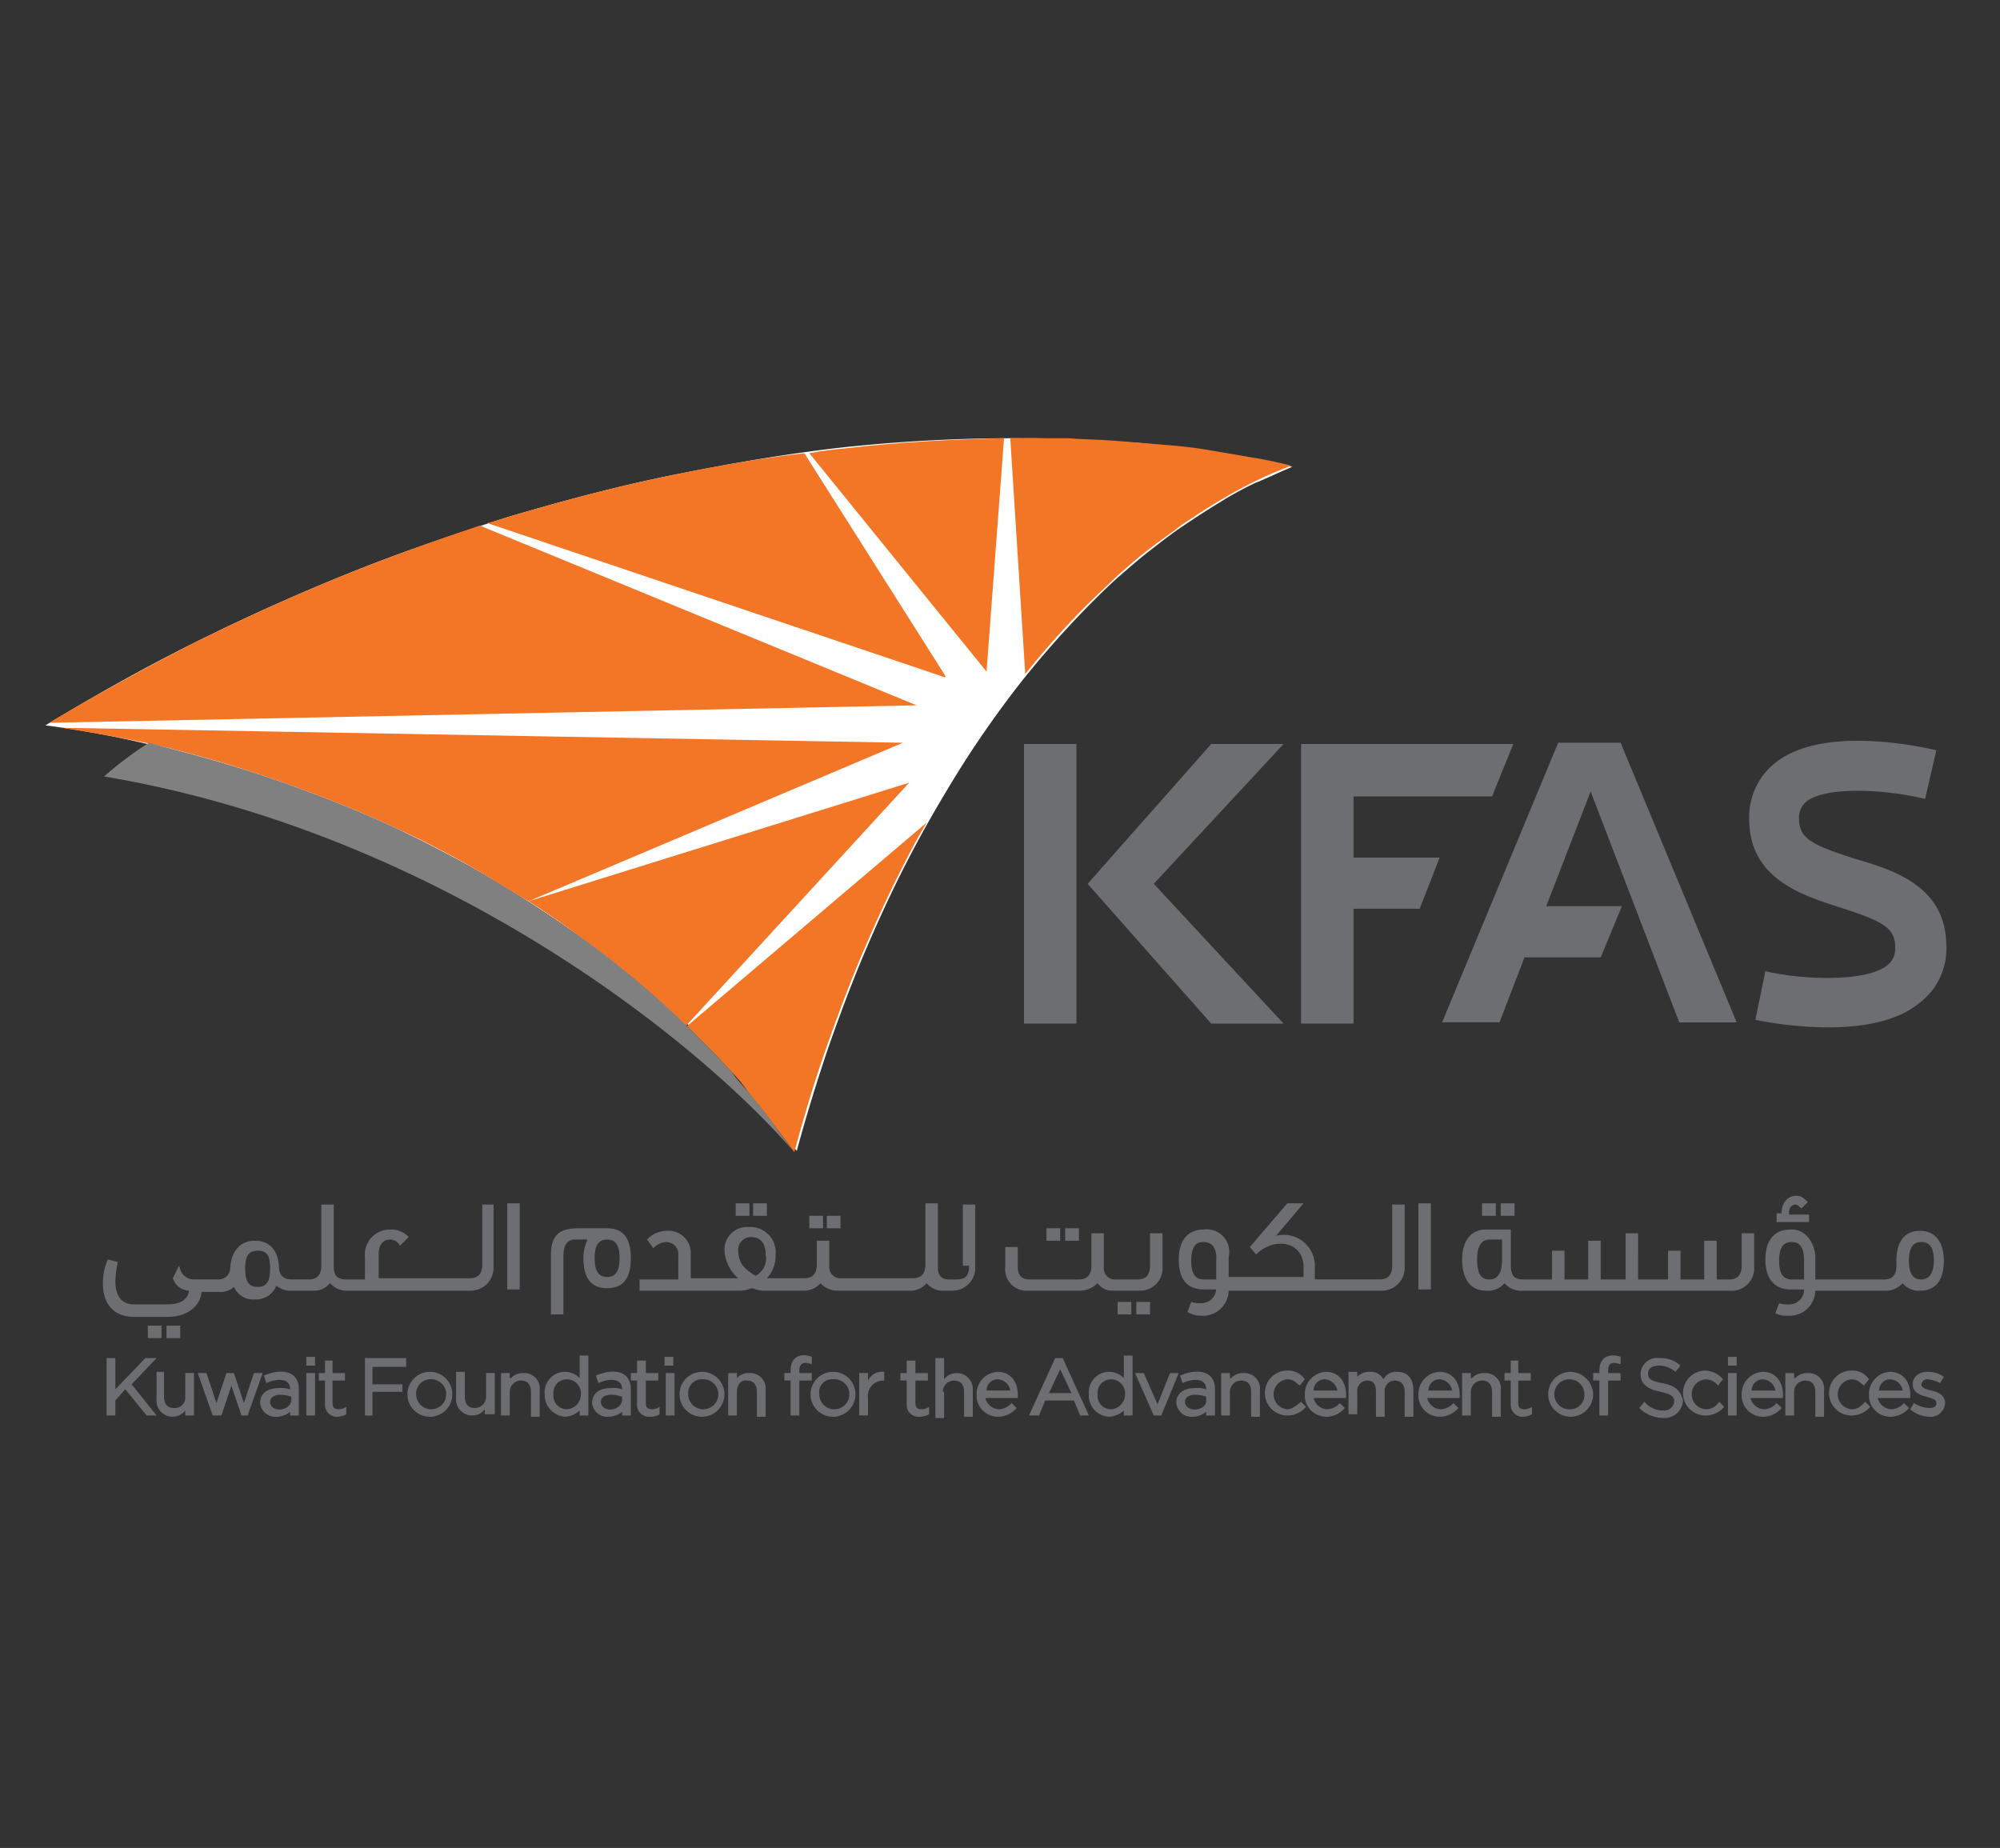 <svg xmlns="http://www.w3.org/2000/svg" xmlns:xlink="http://www.w3.org/1999/xlink" width="165.083" height="152.532" viewBox="0 0 165.083 152.532"><rect x="0" y="0" width="165.083" height="152.532" fill="#333333" stroke="none"/><defs><style>.a,.d{fill:#fff;}.a{stroke:#707070;}.b{clip-path:url(#a);}.c{fill:#6d6e71;}.e{clip-path:url(#b);}.f{fill:url(#c);}.g{clip-path:url(#d);}.h{fill:url(#e);}.i{clip-path:url(#f);}.j{fill:url(#g);}.k{clip-path:url(#h);}.l{fill:url(#i);}.m{clip-path:url(#j);}.n{fill:url(#k);}.o{clip-path:url(#l);}.p{fill:url(#m);}.q{fill:gray;}</style><clipPath id="a"><rect class="a" width="165.083" height="152.532"/></clipPath><clipPath id="b"><path d="M30.419,18.618c-4.327,1.751-8.654,3.709-12.775,5.769Q11.618,27.478,5.9,30.878l71.6-1.442L41.443,14.6c-3.709,1.236-7.418,2.576-11.023,4.018" transform="translate(-5.9 -14.6)"/></clipPath><radialGradient id="c" cx="1.07" cy="1.077" r="4.763" gradientTransform="matrix(0.227, 0, 0, -1, -2.237, 41.262)" gradientUnits="objectBoundingBox"><stop offset="0" stop-color="#f5eb37"/><stop offset="0.013" stop-color="#f5e736"/><stop offset="0.139" stop-color="#f4c432"/><stop offset="0.273" stop-color="#f4a82e"/><stop offset="0.416" stop-color="#f3922b"/><stop offset="0.572" stop-color="#f38229"/><stop offset="0.75" stop-color="#f37927"/><stop offset="1" stop-color="#f37627"/></radialGradient><clipPath id="d"><path d="M56.556,10.551c-4.636.927-9.272,2.163-13.805,3.5A15.892,15.892,0,0,1,41,14.569L78.912,27.344,67.168,8.8c-3.606.412-7.109,1.03-10.611,1.751" transform="translate(-41 -8.8)"/></clipPath><radialGradient id="e" cx="1.071" cy="1.262" r="4.161" gradientTransform="matrix(0.492, 0, 0, -1, -3.262, 36.66)" xlink:href="#c"/><clipPath id="f"><path d="M69.891,8.424c-1.03.1-2.06.206-3.091.412L81.429,26.865,82.872,7.6c-4.327.1-8.654.309-12.981.824" transform="translate(-66.8 -7.6)"/></clipPath><radialGradient id="g" cx="0.86" cy="1.279" r="4.016" gradientTransform="matrix(1.191, 0, 0, -1, 3.191, 35.611)" xlink:href="#c"/><clipPath id="h"><path d="M57,55.193l.721.721,1.545,1.545c.515.515.927,1.03,1.442,1.545a10.4,10.4,0,0,1,1.339,1.648c.412.515.927,1.133,1.339,1.648s.824,1.133,1.236,1.648.824,1.133,1.236,1.648c.721-2.679,1.545-5.46,2.473-8.139S70.29,52,71.423,49.32s2.37-5.357,3.709-7.933c.515-1.03,1.03-1.957,1.648-2.988Z" transform="translate(-57 -38.4)"/></clipPath><radialGradient id="i" cx="1.209" cy="-0.257" r="2.849" gradientTransform="matrix(1.375, 0, 0, -1, 4.929, 22.892)" xlink:href="#c"/><clipPath id="j"><path d="M82.9,7.6l1.236,19.471a68.591,68.591,0,0,1,5.151-5.769c.824-.824,1.648-1.545,2.473-2.37.824-.721,1.751-1.545,2.576-2.163.927-.721,1.854-1.339,2.782-2.06.927-.618,1.854-1.236,2.885-1.854s1.957-1.133,2.988-1.648,2.06-.927,3.091-1.339a35.048,35.048,0,0,0-3.5-.721c-1.236-.206-2.37-.412-3.606-.618s-2.473-.309-3.709-.412-2.473-.206-3.812-.309c-1.236-.1-2.576-.1-3.812-.206-1.339,0-2.576-.1-3.915-.1a2.008,2.008,0,0,1-.824.1" transform="translate(-82.9 -7.5)"/></clipPath><radialGradient id="k" cx="-0.115" cy="1.275" r="3.991" gradientTransform="matrix(0.836, 0, 0, -1, -2.016, 35.235)" xlink:href="#c"/><clipPath id="l"><path d="M45.43,45.12Zm0,0c2.163,1.339,4.224,2.885,6.284,4.43a73.782,73.782,0,0,1,6.7,5.872L76.852,35.333,45.43,45.12ZM15.245,32.345c3.3.824,6.49,1.751,9.684,2.885s6.387,2.37,9.478,3.812a75.207,75.207,0,0,1,8.963,4.842c.721.412,1.339.824,2.06,1.236L76.337,32.036,6.9,30.8c2.679.412,5.563.927,8.345,1.545" transform="translate(-6.9 -30.8)"/></clipPath><radialGradient id="m" cx="1.08" cy="0.032" r="3.144" gradientTransform="matrix(0.351, 0, 0, -1, -1.929, 25.923)" xlink:href="#c"/></defs><g class="b"><g transform="translate(3.752 36.068)"><path class="c" d="M84,55.185h4.327V32.108H84ZM99.453,32.108l-10.2,11.539,10.2,11.539h5.975L94.714,43.646l10.714-11.539Zm27.61,13.5,3.709-9.581,7.315,19.059h4.739L133.245,32h-5.151l-9.581,23.077h4.739l2.06-5.357H131.6l1.751-4.224h-6.284ZM159.31,32.623c-.927-.206-9.272-2.163-13.29,1.03a5.714,5.714,0,0,0-2.163,4.636c0,4.945,4.327,6.284,7.521,7.315,3.5,1.133,4.533,1.648,4.533,3.3a1.734,1.734,0,0,1-.618,1.442c-1.751,1.442-7.006,1.236-10.1.515l-.824,4.018a31.832,31.832,0,0,0,5.975.618c2.679,0,5.666-.412,7.624-2.06a5.578,5.578,0,0,0,2.163-4.636c0-4.945-4.327-6.284-7.521-7.212-3.5-1.133-4.636-1.648-4.636-3.3a1.734,1.734,0,0,1,.618-1.442c1.751-1.339,6.9-.927,9.787-.206l.927-4.018Zm-41,8.86H111.2V36.435h11.436l1.751-4.327H106.871V55.185H111.2V45.707h5.46l1.648-4.224Z" transform="translate(-3.23 -6.764)"/><path class="c" d="M11.221,84.8l.824-.927L13.8,86.039h.824l-2.06-2.576,2.06-2.163h-.927l-2.473,2.576V81.3H10.5v4.739h.721Z" transform="translate(-5.452 -5.269)"/><path class="c" d="M14.5,82.5v2.163a1.327,1.327,0,0,0,1.339,1.442,1.268,1.268,0,0,0,1.03-.515v.412h.721V82.5H16.87V84.46a.865.865,0,0,1-.927.927c-.515,0-.824-.309-.824-.927V82.4H14.5Z" transform="translate(-5.331 -5.236)"/><path class="c" d="M20.788,82.5l.824,2.473.824-2.473h.721L21.921,86h-.515c0-.1-.824-2.37-.824-2.473L19.757,86h-.721L17.8,82.5h.721l.824,2.473L20.17,82.5h.618Z" transform="translate(-5.231 -5.233)"/><path class="c" d="M25.994,86.006V83.843c0-1.545-1.442-1.751-2.885-1.133l.206.618c.927-.412,1.957-.412,1.957.515a2.287,2.287,0,0,0-.927-.1c-.927,0-1.545.412-1.545,1.236a1.258,1.258,0,0,0,1.339,1.133,1.875,1.875,0,0,0,1.133-.412v.309h.721Zm-2.37-1.133c0-.618.927-.721,1.751-.412v.206c0,1.03-1.751,1.133-1.751.206" transform="translate(-5.08 -5.236)"/><path class="c" d="M26.5,82.5h.721V86H26.5Z" transform="translate(-4.968 -5.233)"/><path class="c" d="M26.5,81.2h.721v.721H26.5Z" transform="translate(-4.968 -5.272)"/><path class="c" d="M29.767,85.93v-.618a1.1,1.1,0,0,1-.618.206c-.309,0-.515-.1-.515-.515V83.148h1.03V82.53h-1.03V81.5h-.618v1.03H27.5v.618h.515v1.957a.973.973,0,0,0,1.03,1.03,1.489,1.489,0,0,0,.721-.206" transform="translate(-4.938 -5.263)"/><path class="c" d="M31.818,84.082h2.473v-.618H31.818V82.021H34.6V81.3H31.2v4.739h.618Z" transform="translate(-4.826 -5.269)"/><path class="c" d="M41.694,86.006V82.5h-.721V84.46a.923.923,0,0,1-.927.927c-.515,0-.824-.309-.824-.927V82.4H38.5v2.163a1.327,1.327,0,0,0,1.339,1.442,1.268,1.268,0,0,0,1.03-.515V85.9h.824Z" transform="translate(-4.606 -5.236)"/><path class="c" d="M42.924,82.912a1.323,1.323,0,0,1,1.03-.412,1.276,1.276,0,0,1,1.339,1.442v2.163h-.721v-2.06c0-.618-.309-.927-.824-.927a.923.923,0,0,0-.927.927V86H42.1V82.5h.721v.412Z" transform="translate(-4.497 -5.233)"/><path class="c" d="M48.485,86.045h.721V81.1h-.721v1.854a1.706,1.706,0,0,0-1.236-.515A1.685,1.685,0,0,0,45.6,84.294a1.816,1.816,0,0,0,1.648,1.854,1.9,1.9,0,0,0,1.236-.515v.412Zm-2.163-1.751a1.111,1.111,0,0,1,1.133-1.236,1.167,1.167,0,0,1,1.133,1.236,1.239,1.239,0,0,1-1.133,1.236,1.111,1.111,0,0,1-1.133-1.236" transform="translate(-4.391 -5.275)"/><path class="c" d="M67.067,82.543h-1.03v-.206c0-.721.515-.721,1.03-.515V81.2c-.824-.309-1.751-.1-1.751,1.133v.206H64.8v.618h.515v2.885h.721V83.161h1.03Z" transform="translate(-3.811 -5.276)"/><path class="c" d="M68.754,86.109A1.854,1.854,0,1,0,66.9,84.254a1.847,1.847,0,0,0,1.854,1.854m0-3.091a1.241,1.241,0,1,1-1.133,1.236,1.062,1.062,0,0,1,1.133-1.236" transform="translate(-3.747 -5.236)"/><path class="c" d="M71.521,84.563a1.274,1.274,0,0,1,1.339-1.442V82.4a1.319,1.319,0,0,0-1.339.721V82.5H70.8v3.5h.721Z" transform="translate(-3.629 -5.236)"/><path class="c" d="M77.518,84.082a.923.923,0,0,1,.927-.927c.515,0,.824.309.824.927v2.06h.721V83.979a1.327,1.327,0,0,0-1.339-1.442,1.268,1.268,0,0,0-1.03.515V81.3H76.9v4.945h.721V84.082Z" transform="translate(-3.445 -5.269)"/><path class="c" d="M83.5,85.388l-.412-.412a1.431,1.431,0,0,1-1.03.515,1.207,1.207,0,0,1-1.133-.927H83.6c.1-1.339-.618-2.163-1.648-2.163A1.828,1.828,0,0,0,80.2,84.254a1.762,1.762,0,0,0,1.751,1.854,2.014,2.014,0,0,0,1.545-.721m-1.545-2.37a1.1,1.1,0,0,1,1.03.927H81.024a.923.923,0,0,1,.927-.927" transform="translate(-3.345 -5.236)"/><path class="c" d="M85.224,86.039l.515-1.236h2.37l.515,1.236h.721L87.182,81.3h-.618L84.4,86.039h.824ZM87.9,84.185H86.048l.927-1.957.927,1.957Z" transform="translate(-3.218 -5.269)"/><path class="c" d="M94.445,86,92.9,82.5h.721l1.133,2.576,1.03-2.576h.721L95.063,86Z" transform="translate(-2.961 -5.233)"/><path class="c" d="M105.154,85.494a1.241,1.241,0,0,1,0-2.473c.515,0,.721.309,1.03.515l.412-.515a1.661,1.661,0,0,0-1.442-.721,1.854,1.854,0,1,0,0,3.709,2.014,2.014,0,0,0,1.545-.721l-.412-.412c-.412.309-.721.618-1.133.618" transform="translate(-2.647 -5.239)"/><path class="c" d="M114.018,82.4a1.183,1.183,0,0,0-1.133.618,1.184,1.184,0,0,0-1.133-.618,1.373,1.373,0,0,0-1.03.412V82.4H110v3.5h.721V84.048a.841.841,0,0,1,.824-.927c.515,0,.721.309.721.927v2.06h.721v-2.06a.842.842,0,0,1,.824-.927c.515,0,.824.309.824.927v2.06h.721V83.945c0-1.03-.515-1.545-1.339-1.545" transform="translate(-2.444 -5.236)"/><path class="c" d="M127.854,82.4a1.854,1.854,0,1,0,1.854,1.854,1.915,1.915,0,0,0-1.854-1.854m0,3.091a1.241,1.241,0,1,1,1.133-1.236,1.169,1.169,0,0,1-1.133,1.236" transform="translate(-1.961 -5.236)"/><path class="c" d="M135.154,83.36c-1.03-.206-1.133-.412-1.133-.824s.412-.618.927-.618a2.17,2.17,0,0,1,1.339.515l.412-.515a2.423,2.423,0,0,0-1.751-.618,1.361,1.361,0,0,0-1.545,1.339c0,.824.618,1.236,1.648,1.442.927.206,1.133.412,1.133.824a.832.832,0,0,1-.927.721,2.014,2.014,0,0,1-1.545-.721l-.412.515a2.815,2.815,0,0,0,1.957.824,1.527,1.527,0,0,0,1.648-1.442c-.206-.824-.618-1.236-1.751-1.442" transform="translate(-1.74 -5.269)"/><path class="c" d="M138.654,85.494a1.241,1.241,0,0,1,0-2.473,1.268,1.268,0,0,1,1.03.515l.412-.515a1.948,1.948,0,0,0-1.442-.721,1.854,1.854,0,0,0,0,3.709,2.014,2.014,0,0,0,1.545-.721l-.412-.412a1.293,1.293,0,0,1-1.133.618" transform="translate(-1.634 -5.239)"/><path class="c" d="M150.354,85.494a1.241,1.241,0,0,1,0-2.473c.515,0,.721.309,1.03.515l.412-.515a1.621,1.621,0,0,0-1.442-.721,1.854,1.854,0,1,0,0,3.709,2.014,2.014,0,0,0,1.545-.721l-.412-.412c-.412.412-.618.618-1.133.618" transform="translate(-1.281 -5.239)"/><path class="c" d="M156.751,83.945c-.412-.1-.824-.206-.824-.515a.471.471,0,0,1,.515-.412,3.023,3.023,0,0,1,1.03.309l.309-.515a2.266,2.266,0,0,0-1.339-.412c-.721,0-1.236.412-1.236,1.03,0,.721.721.927,1.133,1.03s.824.206.824.515-.206.412-.618.412a2.524,2.524,0,0,1-1.236-.412l-.309.515a2.474,2.474,0,0,0,1.545.618,1.2,1.2,0,0,0,1.339-1.133c0-.721-.721-.927-1.133-1.03" transform="translate(-1.084 -5.236)"/><path class="c" d="M143.207,74.091V71.309h-1.03v2.679c0,.721-.309,1.133-1.03,1.133h-1.03V71.927h-1.03v3.194h-1.957v-2.37H136.1v2.37h-2.473V71.309H132.6v3.812h-2.06V71.927h-1.03v3.194h-1.957v-2.37h-1.03v2.37h-2.37c-.721,0-1.03-.309-1.03-1.133V71h-2.06c-1.236,0-1.957.927-1.957,2.473,0,1.648.721,2.576,1.957,2.576a1.808,1.808,0,0,0,1.545-.618,1.808,1.808,0,0,0,1.545.618h17a1.868,1.868,0,0,0,2.06-1.957M122.4,73.473c0,1.442-.618,1.648-1.03,1.648-.515,0-1.03-.206-1.03-1.648s.618-1.648,1.03-1.648h1.03Z" transform="translate(-2.169 -5.581)"/><path class="c" d="M146.594,76.048a1.229,1.229,0,0,1-1.236,1.133,2.268,2.268,0,0,1-.824-.1l-.309.824a1.858,1.858,0,0,0,1.03.206,2.112,2.112,0,0,0,2.267-2.06h5.769a1.871,1.871,0,0,0,1.442-.618,1.729,1.729,0,0,0,1.442.618c1.236,0,1.957-.824,1.957-2.473,0-1.545-.721-2.473-1.957-2.473s-1.957.824-1.957,2.473v.412c0,.721-.309,1.133-1.03,1.133h-5.666V73.473a2.688,2.688,0,0,0-.618-1.854A1.729,1.729,0,0,0,145.46,71c-1.339,0-2.06.927-2.06,2.473s.721,2.473,2.06,2.473h1.133Zm0-.927h-1.03c-.721,0-1.03-.515-1.03-1.545s.309-1.545,1.03-1.545,1.03.515,1.03,1.545Zm9.684,0c-.721,0-1.03-.515-1.03-1.545s.309-1.545,1.03-1.545,1.03.515,1.03,1.545-.412,1.545-1.03,1.545" transform="translate(-1.435 -5.581)"/><path class="c" d="M146.876,69.845H145.33v-.206a.577.577,0,0,1,.515-.618c.206,0,.309.206.515.309l.515-.515c-.309-.309-.515-.515-.927-.515a1.17,1.17,0,0,0-.824.309,1.549,1.549,0,0,0-.412,1.133H144.3v.721h2.679v-.618Z" transform="translate(-1.408 -5.662)"/><path class="c" d="M120.7,68.9h1.133v1.03H120.7Z" transform="translate(-2.121 -5.644)"/><path class="c" d="M122.2,68.9h1.133v1.03H122.2Z" transform="translate(-2.076 -5.644)"/><path class="c" d="M93.729,76.039a1.853,1.853,0,0,0,1.751-1.957V71.3h-1.03v2.679c0,.721-.309,1.133-1.03,1.133H91.669a.924.924,0,0,1-1.03-1.03V71.3h-1.03v2.679c0,.721-.309,1.133-1.03,1.133H84.56c-.721,0-1.03-.309-1.03-1.133V72.433H82.5v1.648a1.761,1.761,0,0,0,1.854,1.957h4.224a2.1,2.1,0,0,0,1.545-.618,1.469,1.469,0,0,0,1.236.618Z" transform="translate(-3.276 -5.572)"/><path class="c" d="M106.7,68.9h-1.339l-3.091,3.606.515.618c1.442-1.442,3.812-1.133,3.915.927v.927h-6.181V73.33a1.856,1.856,0,0,0-2.06-2.267c-1.339,0-2.06.927-2.06,2.473s.618,2.37,1.854,2.473h1.236a1.229,1.229,0,0,1-1.236,1.133,2.268,2.268,0,0,1-.824-.1l-.309.824a2.077,2.077,0,0,0,1.133.309,2.112,2.112,0,0,0,2.266-2.06H113.09a1.894,1.894,0,0,0,1.957-1.957V69h-1.03v5.048c0,.721-.309,1.133-1.03,1.133h-5.357V73.948a2.568,2.568,0,0,0-3.194-2.37L106.7,68.9ZM98.46,72.094c.412,0,1.133.206,1.03,1.545v1.545H98.46c-.721,0-1.03-.515-1.03-1.545,0-1.442.618-1.545,1.03-1.545" transform="translate(-2.855 -5.644)"/><path class="c" d="M115.6,68.9h1.03v7.109H115.6Z" transform="translate(-2.275 -5.644)"/><path class="c" d="M85.8,70.9h1.133v1.03H85.8Z" transform="translate(-3.176 -5.584)"/><path class="c" d="M87.3,70.9h1.133v1.03H87.3Z" transform="translate(-3.13 -5.584)"/><path class="c" d="M91.5,76.8h1.133v1.03H91.5Z" transform="translate(-3.004 -5.405)"/><path class="c" d="M93,76.8h1.133v1.03H93Z" transform="translate(-2.958 -5.405)"/><path class="c" d="M41.519,68.9v5.048c0,.721-.309,1.133-1.03,1.133H32.968v-2.06c0-.721.412-1.133.927-1.133a.918.918,0,0,1,.824.515l.721-.721a1.944,1.944,0,0,0-1.545-.618,2.061,2.061,0,0,0-2.06,2.266v1.854H30.289c-.721,0-1.03-.309-1.03-1.03V69h-1.03v5.048c0,.721-.309,1.133-1.03,1.133H25.756c-.721,0-1.03-.412-1.03-1.133-.1-1.339-.824-2.06-1.957-2.06-1.236,0-1.957.824-2.06,2.266a.947.947,0,0,1-1.03.927h-2.06a1.185,1.185,0,0,1-1.03-.824l-.1-.309-.515,1.03a1.451,1.451,0,0,0,1.339,1.03c-.1.721-.721,1.133-1.751,1.133H12.776c-1.442,0-1.545-1.339-1.545-1.957a9.143,9.143,0,0,1,.206-1.545l-.824-.206a4.778,4.778,0,0,0-.412,1.957c0,1.751.927,2.782,2.576,2.782h2.782c1.545,0,2.679-.824,2.782-2.06h1.442a1.642,1.642,0,0,0,1.236-.412,1.723,1.723,0,0,0,1.751,1.03A1.8,1.8,0,0,0,24.52,75.7a1.9,1.9,0,0,0,1.339.412h1.648a1.729,1.729,0,0,0,1.442-.618,1.871,1.871,0,0,0,1.442.618h10.1a1.894,1.894,0,0,0,1.957-1.957V69h-.927ZM22.975,75.8c-.721,0-1.03-.412-1.03-1.545,0-1.03.309-1.442,1.03-1.442.618,0,1.03.206,1.03,1.442,0,1.133-.309,1.545-1.03,1.545" transform="translate(-5.461 -5.644)"/><path class="c" d="M42.6,68.9h1.03v7.109H42.6Z" transform="translate(-4.482 -5.644)"/><path class="c" d="M13.8,78.7h1.133v1.03H13.8Z" transform="translate(-5.352 -5.348)"/><path class="c" d="M15.3,78.7h1.133v1.03H15.3Z" transform="translate(-5.307 -5.348)"/><path class="c" d="M49.088,71.93a3.291,3.291,0,0,0-.309,1.442c0,2.06,1.03,2.473,1.957,2.473,1.339,0,1.957-.824,1.957-2.473S52.075,70.9,50.736,70.9h-2.37c-1.648,0-2.267.618-2.267,2.266v4.842h1.03V73.27c0-1.03.309-1.339.824-1.442h1.133Zm1.648,2.988c-.721,0-1.03-.515-1.03-1.545s.309-1.545,1.03-1.545,1.03.515,1.03,1.545-.309,1.545-1.03,1.545" transform="translate(-4.376 -5.584)"/><path class="c" d="M80.4,74.051c0,.824-.309,1.133-1.03,1.133H78.75c-.618,0-.927-.309-.927-1.03V68.9h-1.03v5.048c0,.721-.309,1.133-1.03,1.133H69.89a.924.924,0,0,1-1.03-1.03v-2.06h-1.03v1.957c0,.721-.309,1.133-1.03,1.133H63.708a2.719,2.719,0,0,0,.721-1.957,2.083,2.083,0,0,0-2.163-2.266,1.886,1.886,0,0,0-2.06,1.751,3.248,3.248,0,0,0,1.133,2.473H57.424V73.124a1.838,1.838,0,0,0-1.957-1.957,2.241,2.241,0,0,0-1.648.721l.515.721a1.639,1.639,0,0,1,1.03-.515,1,1,0,0,1,1.03,1.133v1.957H53.2v.927h8.345a3.008,3.008,0,0,0,.927-.206,4.634,4.634,0,0,0,.824.206h3.4a1.871,1.871,0,0,0,1.442-.618,1.871,1.871,0,0,0,1.442.618h5.872a1.729,1.729,0,0,0,1.442-.618,1.729,1.729,0,0,0,1.442.618h.618a1.894,1.894,0,0,0,1.957-1.957V69h-1.03v5.048Zm-17.617.824a3.431,3.431,0,0,1-1.133-.927,2.348,2.348,0,0,1-.309-1.133,1.059,1.059,0,0,1,1.03-1.133c.824,0,1.236.515,1.236,1.442a1.592,1.592,0,0,1-.824,1.751" transform="translate(-4.161 -5.644)"/><path class="c" d="M60.9,68.9h1.133v1.03H60.9Z" transform="translate(-3.928 -5.644)"/><path class="c" d="M62.3,68.9h1.133v1.03H62.3Z" transform="translate(-3.886 -5.644)"/><path class="c" d="M66.8,69.9h1.133v1.03H66.8Z" transform="translate(-3.75 -5.614)"/><path class="c" d="M68.2,69.9h1.133v1.03H68.2Z" transform="translate(-3.708 -5.614)"/><path class="c" d="M54.87,85.93v-.618a1.1,1.1,0,0,1-.618.206c-.309,0-.515-.1-.515-.515V83.148h1.03V82.53h-1.03V81.5h-.721v1.03H52.5v.618h.515v1.957a.973.973,0,0,0,1.03,1.03,1.331,1.331,0,0,0,.824-.206" transform="translate(-4.182 -5.263)"/><path class="c" d="M55.3,82.5h.721V86H55.3Z" transform="translate(-4.098 -5.233)"/><path class="c" d="M55.2,81.2h.721v.721H55.2Z" transform="translate(-4.101 -5.272)"/><path class="c" d="M140.4,82.5h.721V86H140.4Z" transform="translate(-1.525 -5.233)"/><path class="c" d="M140.4,81.2h.721v.721H140.4Z" transform="translate(-1.525 -5.272)"/><path class="c" d="M61.021,82.912a1.323,1.323,0,0,1,1.03-.412,1.276,1.276,0,0,1,1.339,1.442v2.163H62.67v-2.06c0-.618-.309-.927-.824-.927-.412-.1-.824.309-.824.927V86H60.3V82.5h.721Z" transform="translate(-3.947 -5.233)"/><path class="c" d="M100.624,82.912a1.323,1.323,0,0,1,1.03-.412,1.276,1.276,0,0,1,1.339,1.442v2.163h-.721v-2.06c0-.618-.309-.927-.824-.927a.923.923,0,0,0-.927.927V86H99.8V82.5h.721v.412Z" transform="translate(-2.753 -5.233)"/><path class="c" d="M119.924,82.912a1.323,1.323,0,0,1,1.03-.412,1.276,1.276,0,0,1,1.339,1.442v2.163h-.721v-2.06c0-.618-.309-.927-.824-.927a.923.923,0,0,0-.927.927V86H119.1V82.5h.721v.412Z" transform="translate(-2.169 -5.233)"/><path class="c" d="M145.824,82.912a1.323,1.323,0,0,1,1.03-.412,1.276,1.276,0,0,1,1.339,1.442v2.163h-.721v-2.06c0-.618-.309-.927-.824-.927a.923.923,0,0,0-.927.927V86H145V82.5h.721v.412Z" transform="translate(-1.386 -5.233)"/><path class="c" d="M76.47,85.93v-.618a1.1,1.1,0,0,1-.618.206c-.309,0-.515-.1-.515-.515V83.148h1.03V82.53h-1.03V81.5h-.721v1.03H74.1v.618h.515v1.957a.973.973,0,0,0,1.03,1.03,1.6,1.6,0,0,0,.824-.206" transform="translate(-3.529 -5.263)"/><path class="c" d="M124.766,85.93v-.618a1.1,1.1,0,0,1-.618.206c-.309,0-.515-.1-.515-.515V83.148h1.03V82.53h-1.03V81.5h-.618v1.03H122.5v.618h.515v1.957a.973.973,0,0,0,1.03,1.03,1.489,1.489,0,0,0,.721-.206" transform="translate(-2.066 -5.263)"/><path class="c" d="M92.085,86.045h.721V81.1h-.721v1.854a1.706,1.706,0,0,0-1.236-.515A1.685,1.685,0,0,0,89.2,84.294a1.747,1.747,0,0,0,1.648,1.854,1.9,1.9,0,0,0,1.236-.515v.412Zm-2.163-1.751a1.111,1.111,0,0,1,1.133-1.236,1.167,1.167,0,0,1,1.133,1.236,1.239,1.239,0,0,1-1.133,1.236,1.111,1.111,0,0,1-1.133-1.236" transform="translate(-3.073 -5.275)"/><path class="c" d="M109.8,85.388l-.412-.412a1.431,1.431,0,0,1-1.03.515,1.207,1.207,0,0,1-1.133-.927H109.9c.1-1.339-.618-2.163-1.648-2.163a1.828,1.828,0,0,0-1.751,1.854,1.762,1.762,0,0,0,1.751,1.854,2.014,2.014,0,0,0,1.545-.721m-1.648-2.37a1.1,1.1,0,0,1,1.03.927h-1.957a.923.923,0,0,1,.927-.927" transform="translate(-2.55 -5.236)"/><path class="c" d="M118.9,85.388l-.412-.412a1.431,1.431,0,0,1-1.03.515,1.207,1.207,0,0,1-1.133-.927H119c.1-1.339-.618-2.163-1.648-2.163a1.828,1.828,0,0,0-1.751,1.854,1.762,1.762,0,0,0,1.751,1.854,2.014,2.014,0,0,0,1.545-.721m-1.545-2.37a1.1,1.1,0,0,1,1.03.927h-1.957a.923.923,0,0,1,.927-.927" transform="translate(-2.275 -5.236)"/><path class="c" d="M144.8,85.388l-.412-.412a1.431,1.431,0,0,1-1.03.515,1.207,1.207,0,0,1-1.133-.927H144.9c.1-1.339-.618-2.163-1.648-2.163a1.828,1.828,0,0,0-1.751,1.854,1.762,1.762,0,0,0,1.751,1.854,2.014,2.014,0,0,0,1.545-.721m-1.545-2.37a1.1,1.1,0,0,1,1.03.927h-1.957a.923.923,0,0,1,.927-.927" transform="translate(-1.492 -5.236)"/><path class="c" d="M155,85.388l-.412-.412a1.431,1.431,0,0,1-1.03.515,1.207,1.207,0,0,1-1.133-.927H155.1c.1-1.339-.618-2.163-1.648-2.163a1.828,1.828,0,0,0-1.751,1.854,1.762,1.762,0,0,0,1.751,1.854A2.014,2.014,0,0,0,155,85.388m-1.545-2.37a1.1,1.1,0,0,1,1.03.927h-1.957a.923.923,0,0,1,.927-.927" transform="translate(-1.184 -5.236)"/><path class="c" d="M131.867,82.543h-1.03v-.206c0-.721.412-.721,1.03-.515V81.2c-.927-.309-1.751,0-1.751,1.133v.206H129.6v.618h.515v2.885h.721V83.161h1.03Z" transform="translate(-1.852 -5.276)"/><path class="c" d="M52.594,86.006V83.843c0-1.545-1.442-1.751-2.885-1.133l.206.618c.927-.412,1.957-.412,1.957.515a2.287,2.287,0,0,0-.927-.1c-.927,0-1.545.412-1.545,1.236a1.258,1.258,0,0,0,1.339,1.133,1.875,1.875,0,0,0,1.133-.412v.309Zm-2.473-1.133c0-.618.927-.721,1.751-.412v.206c0,1.03-1.751,1.133-1.751.206" transform="translate(-4.276 -5.236)"/><path class="c" d="M99.394,86.006V83.843c0-1.545-1.442-1.751-2.885-1.133l.206.618c.927-.412,1.957-.412,1.957.515a2.287,2.287,0,0,0-.927-.1c-.927,0-1.545.412-1.545,1.236a1.258,1.258,0,0,0,1.339,1.133,1.875,1.875,0,0,0,1.133-.412v.309h.721Zm-2.473-1.133c0-.618.927-.721,1.751-.412v.206c.1,1.03-1.751,1.133-1.751.206" transform="translate(-2.861 -5.236)"/><path class="c" d="M58.254,86.109A1.854,1.854,0,1,0,56.4,84.254a1.847,1.847,0,0,0,1.854,1.854m0-3.091a1.241,1.241,0,1,1-1.133,1.236,1.111,1.111,0,0,1,1.133-1.236" transform="translate(-4.064 -5.236)"/><path class="c" d="M36.454,86.109A1.854,1.854,0,1,0,34.6,84.254a1.847,1.847,0,0,0,1.854,1.854m0-3.091a1.241,1.241,0,1,1-1.133,1.236,1.169,1.169,0,0,1,1.133-1.236" transform="translate(-4.723 -5.236)"/><path class="d" d="M5.6,31.3c3.915-2.37,7.933-4.636,12.054-6.7s8.448-4.018,12.775-5.769,8.86-3.3,13.393-4.739c4.533-1.339,9.169-2.576,13.805-3.5S67,8.836,71.741,8.321A133.3,133.3,0,0,1,86.061,7.6c1.339,0,2.576,0,3.915.1,1.339,0,2.576.1,3.812.206a25.065,25.065,0,0,1,3.915.309c1.236.1,2.473.309,3.709.412,1.236.206,2.473.412,3.606.618a35.048,35.048,0,0,1,3.5.721c-1.03.412-2.06.927-3.091,1.339a27.751,27.751,0,0,0-2.988,1.648c-1.03.618-1.957,1.236-2.885,1.854s-1.854,1.339-2.782,2.06-1.751,1.442-2.576,2.163-1.648,1.545-2.473,2.37a80.783,80.783,0,0,0-5.563,6.284,85.408,85.408,0,0,0-4.945,7.006c-1.545,2.473-2.988,4.945-4.327,7.521s-2.576,5.254-3.709,7.933-2.163,5.46-3.091,8.139c-.927,2.782-1.751,5.46-2.473,8.139-.412-.515-.824-1.133-1.236-1.648s-.824-1.133-1.236-1.648a18.809,18.809,0,0,0-1.339-1.648c-.412-.515-.927-1.03-1.339-1.648-.515-.515-.927-1.03-1.442-1.545l-1.545-1.545c-2.576-2.267-5.048-4.43-7.727-6.49a91.374,91.374,0,0,0-8.345-5.666,74.474,74.474,0,0,0-8.963-4.739c-3.091-1.442-6.284-2.679-9.478-3.812s-6.49-2.06-9.684-2.885A84.152,84.152,0,0,0,5.6,31.3" transform="translate(-5.6 -7.497)"/><g transform="translate(0.309 7.315)"><g class="e"><path class="f" d="M5.9,14.6H77.5V30.878H5.9Z" transform="translate(-5.9 -14.6)"/></g></g><g transform="translate(36.47 1.339)"><g class="g"><path class="h" d="M40.9,8.8H78.812V27.447H40.9Z" transform="translate(-41.003 -8.8)"/></g></g><g transform="translate(63.05 0.103)"><g class="i"><path class="j" d="M66.8,7.6H82.975V26.865H66.8Z" transform="translate(-66.8 -7.6)"/></g></g><g transform="translate(52.954 31.834)"><g class="k"><path class="l" d="M57,38.4H76.78V65.6H57Z" transform="translate(-57 -38.4)"/></g></g><g transform="translate(79.637 0)"><g class="m"><path class="n" d="M82.9,7.6h23.283V27.071H82.9Z" transform="translate(-82.9 -7.497)"/></g></g><g transform="translate(1.339 24.004)"><g class="o"><path class="p" d="M6.9,30.8H76.955V55.422H6.9Z" transform="translate(-6.9 -30.8)"/></g></g><path class="q" d="M64.8,62.495a18.81,18.81,0,0,0-1.339-1.648c-.412-.515-.927-1.03-1.339-1.648-.515-.515-.927-1.03-1.442-1.545l-1.545-1.545a76.535,76.535,0,0,0-7.521-6.593,91.374,91.374,0,0,0-8.345-5.666A93.6,93.6,0,0,0,34.3,39.006c-3.091-1.442-6.284-2.679-9.478-3.812s-6.49-2.06-9.684-2.885c-.412-.1-.721-.206-1.133-.309A28.009,28.009,0,0,0,10.3,34.782c27.507,4.636,48.833,21.635,56.869,30.907-.412-.515-.824-1.133-1.236-1.648A14.742,14.742,0,0,0,64.8,62.495" transform="translate(-5.458 -6.759)"/></g></g></svg>